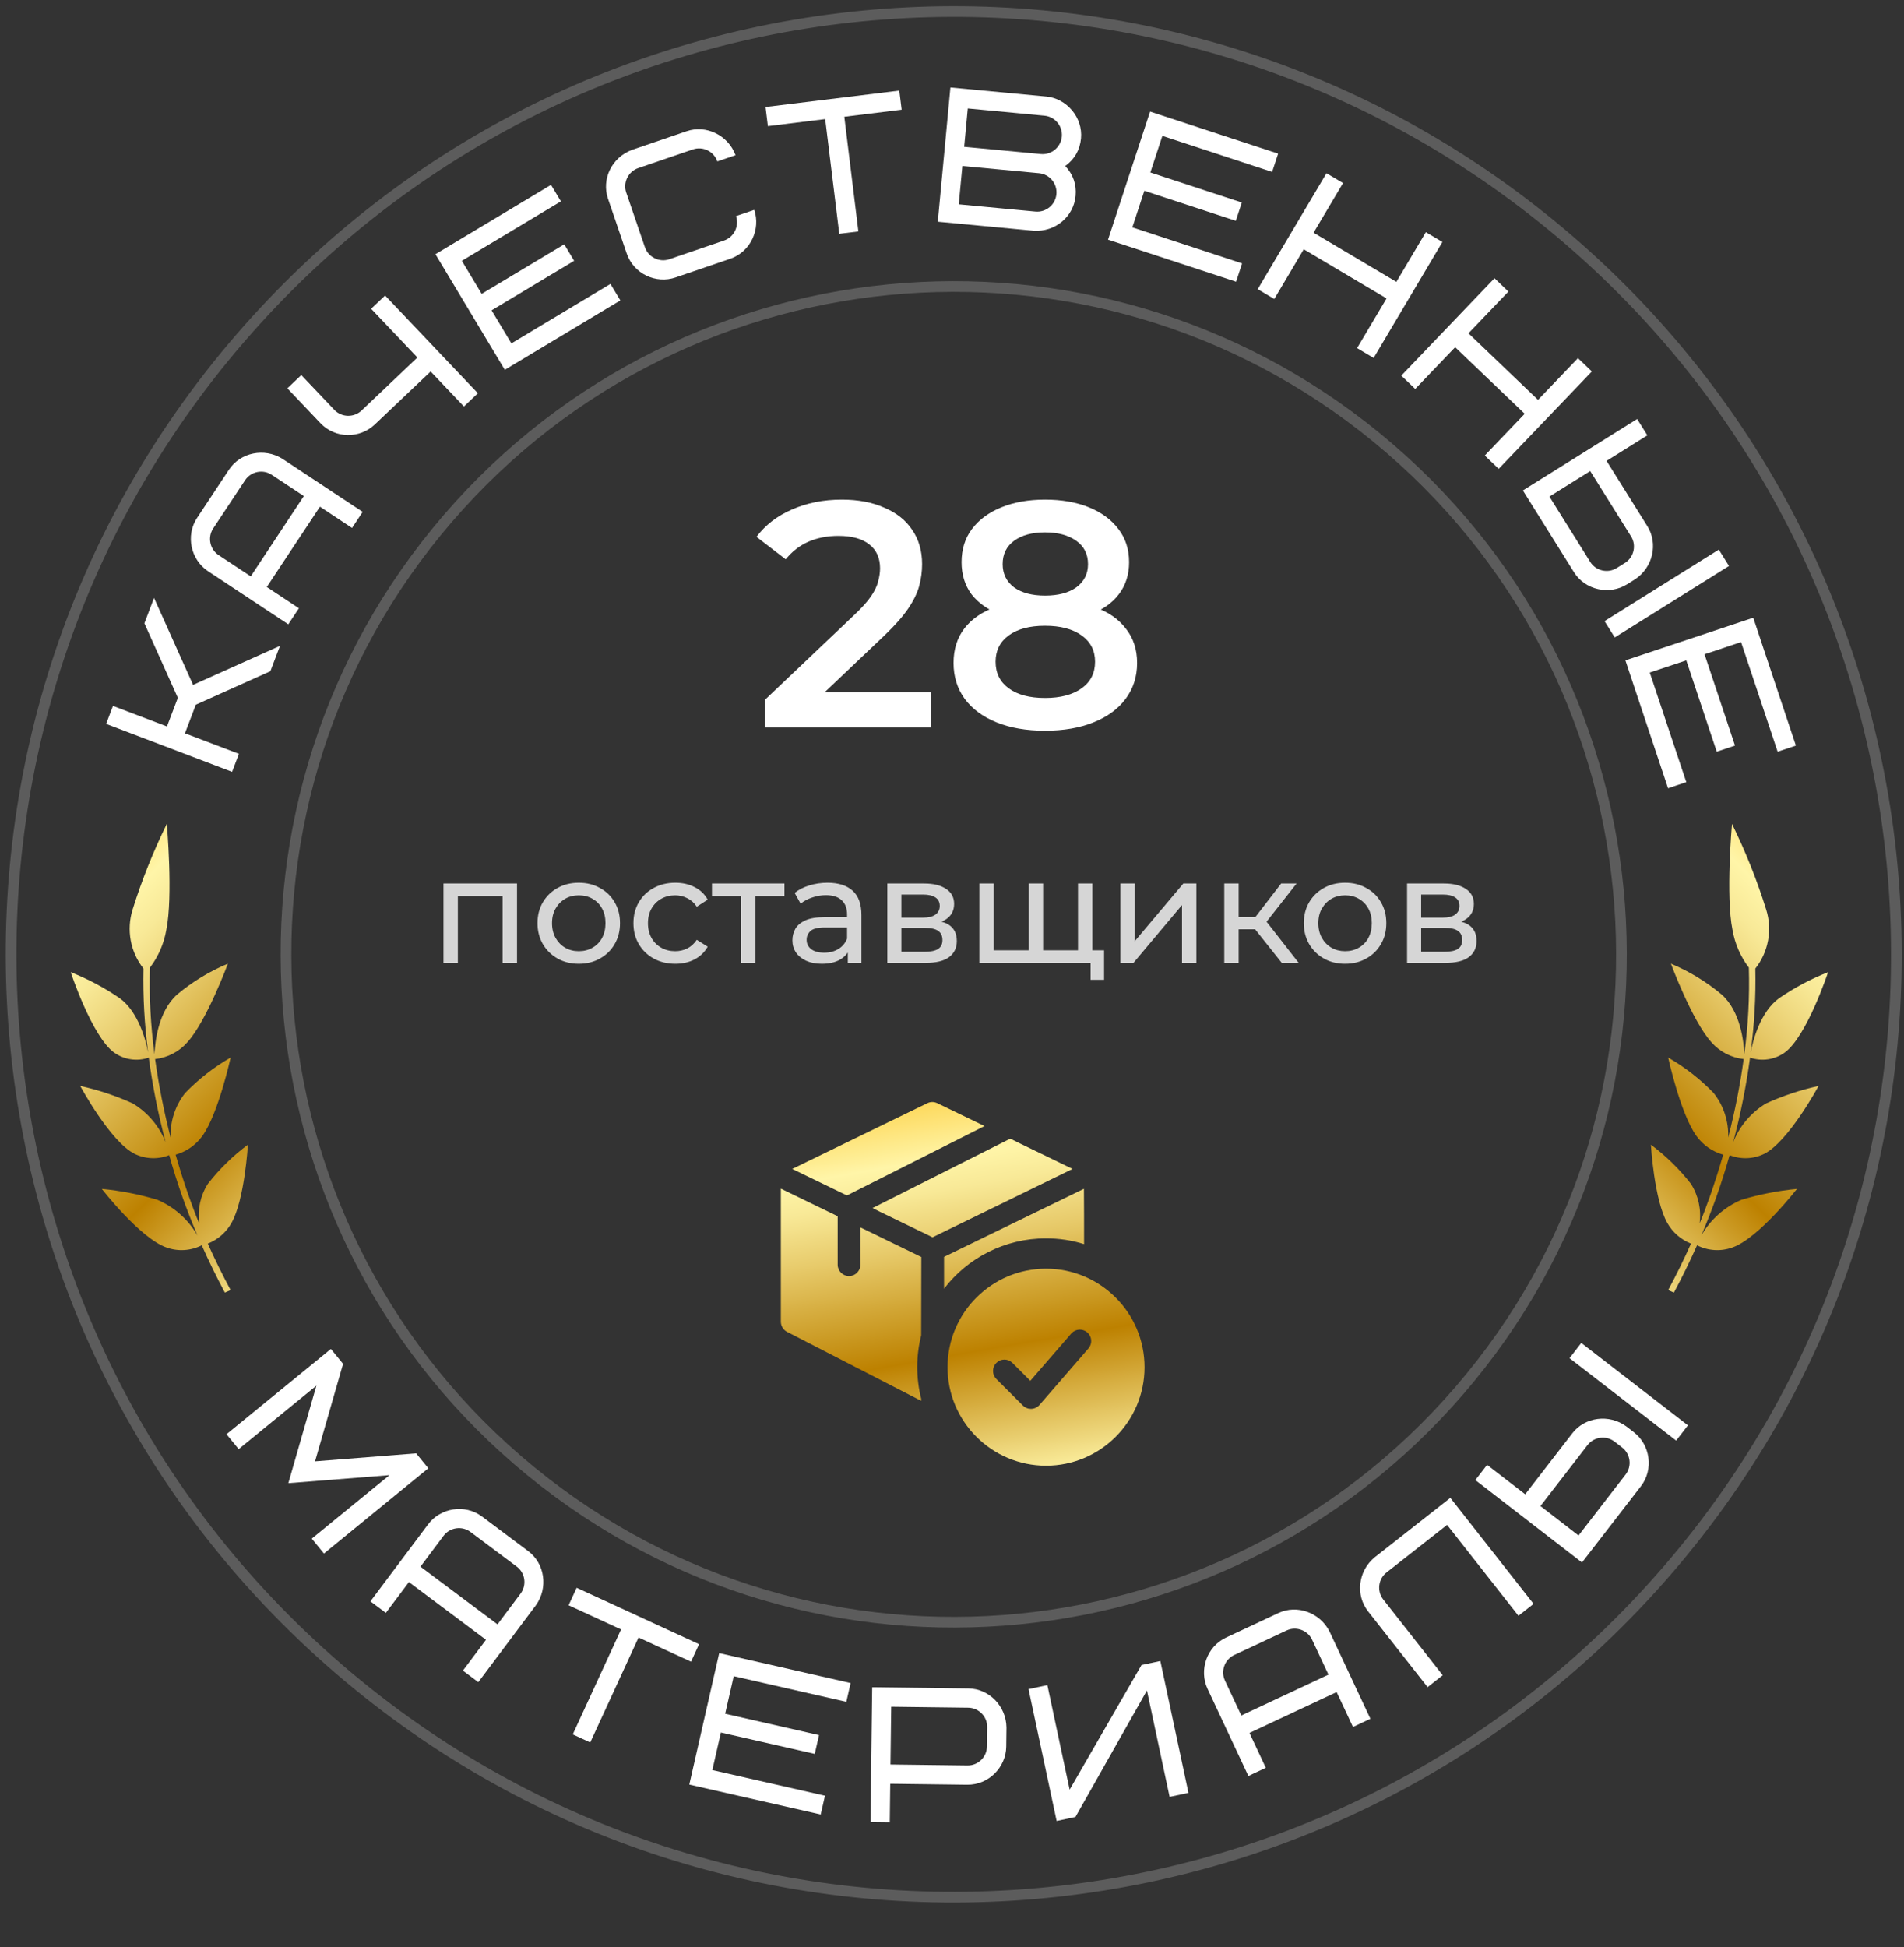 <svg width="178" height="182" viewBox="0 0 178 182" fill="none" xmlns="http://www.w3.org/2000/svg">
<rect x="0" y="0" width="178" height="182" fill="#333333" stroke="none"/>
<path d="M41.879 48.447C64.389 22.334 103.806 19.413 129.919 41.923C156.032 64.433 158.953 103.85 136.443 129.964C113.933 156.077 74.516 158.998 48.403 136.488C22.29 113.978 19.369 74.561 41.879 48.447Z" stroke="white" stroke-opacity="0.2"/>
<path d="M22.413 31.668C54.191 -5.196 109.835 -9.32 146.699 22.458C183.563 54.235 187.687 109.88 155.909 146.744C124.132 183.607 68.487 187.731 31.623 155.954C-5.241 124.176 -9.364 68.532 22.413 31.668Z" stroke="white" stroke-opacity="0.2"/>
<path d="M71.534 68V65.39L79.874 57.47C80.574 56.81 81.094 56.23 81.434 55.73C81.774 55.23 81.994 54.77 82.094 54.35C82.214 53.91 82.274 53.5 82.274 53.12C82.274 52.16 81.944 51.42 81.284 50.9C80.624 50.36 79.654 50.09 78.374 50.09C77.354 50.09 76.424 50.27 75.584 50.63C74.764 50.99 74.054 51.54 73.454 52.28L70.724 50.18C71.544 49.08 72.644 48.23 74.024 47.63C75.424 47.01 76.984 46.7 78.704 46.7C80.224 46.7 81.544 46.95 82.664 47.45C83.804 47.93 84.674 48.62 85.274 49.52C85.894 50.42 86.204 51.49 86.204 52.73C86.204 53.41 86.114 54.09 85.934 54.77C85.754 55.43 85.414 56.13 84.914 56.87C84.414 57.61 83.684 58.44 82.724 59.36L75.554 66.17L74.744 64.7H87.014V68H71.534ZM97.695 68.3C95.955 68.3 94.445 68.04 93.165 67.52C91.885 67 90.895 66.27 90.195 65.33C89.495 64.37 89.145 63.25 89.145 61.97C89.145 60.69 89.485 59.61 90.165 58.73C90.845 57.85 91.825 57.18 93.105 56.72C94.385 56.26 95.915 56.03 97.695 56.03C99.475 56.03 101.005 56.26 102.285 56.72C103.585 57.18 104.575 57.86 105.255 58.76C105.955 59.64 106.305 60.71 106.305 61.97C106.305 63.25 105.945 64.37 105.225 65.33C104.525 66.27 103.525 67 102.225 67.52C100.945 68.04 99.435 68.3 97.695 68.3ZM97.695 65.24C99.135 65.24 100.275 64.94 101.115 64.34C101.955 63.74 102.375 62.91 102.375 61.85C102.375 60.81 101.955 59.99 101.115 59.39C100.275 58.79 99.135 58.49 97.695 58.49C96.255 58.49 95.125 58.79 94.305 59.39C93.485 59.99 93.075 60.81 93.075 61.85C93.075 62.91 93.485 63.74 94.305 64.34C95.125 64.94 96.255 65.24 97.695 65.24ZM97.695 58.07C96.075 58.07 94.685 57.86 93.525 57.44C92.365 57 91.465 56.37 90.825 55.55C90.205 54.71 89.895 53.71 89.895 52.55C89.895 51.35 90.215 50.32 90.855 49.46C91.515 48.58 92.435 47.9 93.615 47.42C94.795 46.94 96.155 46.7 97.695 46.7C99.255 46.7 100.625 46.94 101.805 47.42C102.985 47.9 103.905 48.58 104.565 49.46C105.225 50.32 105.555 51.35 105.555 52.55C105.555 53.71 105.235 54.71 104.595 55.55C103.975 56.37 103.075 57 101.895 57.44C100.715 57.86 99.315 58.07 97.695 58.07ZM97.695 55.67C98.935 55.67 99.915 55.41 100.635 54.89C101.355 54.35 101.715 53.63 101.715 52.73C101.715 51.79 101.345 51.06 100.605 50.54C99.865 50.02 98.895 49.76 97.695 49.76C96.495 49.76 95.535 50.02 94.815 50.54C94.095 51.06 93.735 51.79 93.735 52.73C93.735 53.63 94.085 54.35 94.785 54.89C95.505 55.41 96.475 55.67 97.695 55.67Z" fill="white"/>
<path d="M41.46 90V82.58H48.334V90H46.99V83.42L47.312 83.756H42.482L42.804 83.42V90H41.46ZM54.113 90.084C53.366 90.084 52.703 89.921 52.125 89.594C51.546 89.267 51.089 88.819 50.753 88.25C50.417 87.671 50.249 87.018 50.249 86.29C50.249 85.553 50.417 84.899 50.753 84.33C51.089 83.761 51.546 83.317 52.125 83C52.703 82.673 53.366 82.51 54.113 82.51C54.85 82.51 55.508 82.673 56.087 83C56.675 83.317 57.132 83.761 57.459 84.33C57.795 84.89 57.963 85.543 57.963 86.29C57.963 87.027 57.795 87.681 57.459 88.25C57.132 88.819 56.675 89.267 56.087 89.594C55.508 89.921 54.85 90.084 54.113 90.084ZM54.113 88.908C54.589 88.908 55.014 88.801 55.387 88.586C55.77 88.371 56.068 88.068 56.283 87.676C56.498 87.275 56.605 86.813 56.605 86.29C56.605 85.758 56.498 85.301 56.283 84.918C56.068 84.526 55.77 84.223 55.387 84.008C55.014 83.793 54.589 83.686 54.113 83.686C53.637 83.686 53.212 83.793 52.839 84.008C52.465 84.223 52.167 84.526 51.943 84.918C51.719 85.301 51.607 85.758 51.607 86.29C51.607 86.813 51.719 87.275 51.943 87.676C52.167 88.068 52.465 88.371 52.839 88.586C53.212 88.801 53.637 88.908 54.113 88.908ZM63.138 90.084C62.382 90.084 61.705 89.921 61.108 89.594C60.52 89.267 60.058 88.819 59.722 88.25C59.386 87.681 59.218 87.027 59.218 86.29C59.218 85.553 59.386 84.899 59.722 84.33C60.058 83.761 60.52 83.317 61.108 83C61.705 82.673 62.382 82.51 63.138 82.51C63.81 82.51 64.407 82.645 64.93 82.916C65.462 83.177 65.872 83.569 66.162 84.092L65.14 84.75C64.897 84.386 64.598 84.12 64.244 83.952C63.898 83.775 63.525 83.686 63.124 83.686C62.638 83.686 62.204 83.793 61.822 84.008C61.439 84.223 61.136 84.526 60.912 84.918C60.688 85.301 60.576 85.758 60.576 86.29C60.576 86.822 60.688 87.284 60.912 87.676C61.136 88.068 61.439 88.371 61.822 88.586C62.204 88.801 62.638 88.908 63.124 88.908C63.525 88.908 63.898 88.824 64.244 88.656C64.598 88.479 64.897 88.208 65.14 87.844L66.162 88.488C65.872 89.001 65.462 89.398 64.93 89.678C64.407 89.949 63.81 90.084 63.138 90.084ZM69.276 90V83.406L69.612 83.756H66.56V82.58H73.336V83.756H70.298L70.62 83.406V90H69.276ZM79.26 90V88.432L79.19 88.138V85.464C79.19 84.895 79.022 84.456 78.686 84.148C78.359 83.831 77.865 83.672 77.202 83.672C76.763 83.672 76.334 83.747 75.914 83.896C75.494 84.036 75.139 84.227 74.85 84.47L74.29 83.462C74.673 83.154 75.13 82.921 75.662 82.762C76.204 82.594 76.768 82.51 77.356 82.51C78.374 82.51 79.157 82.757 79.708 83.252C80.259 83.747 80.534 84.503 80.534 85.52V90H79.26ZM76.824 90.084C76.273 90.084 75.788 89.991 75.368 89.804C74.957 89.617 74.64 89.361 74.416 89.034C74.192 88.698 74.08 88.32 74.08 87.9C74.08 87.499 74.174 87.135 74.36 86.808C74.556 86.481 74.869 86.22 75.298 86.024C75.737 85.828 76.325 85.73 77.062 85.73H79.414V86.696H77.118C76.446 86.696 75.993 86.808 75.76 87.032C75.527 87.256 75.41 87.527 75.41 87.844C75.41 88.208 75.555 88.502 75.844 88.726C76.133 88.941 76.535 89.048 77.048 89.048C77.552 89.048 77.991 88.936 78.364 88.712C78.747 88.488 79.022 88.161 79.19 87.732L79.456 88.656C79.279 89.095 78.966 89.445 78.518 89.706C78.07 89.958 77.505 90.084 76.824 90.084ZM82.954 90V82.58H86.398C87.266 82.58 87.948 82.748 88.442 83.084C88.946 83.411 89.198 83.877 89.198 84.484C89.198 85.091 88.96 85.562 88.484 85.898C88.018 86.225 87.397 86.388 86.622 86.388L86.832 86.024C87.719 86.024 88.377 86.187 88.806 86.514C89.236 86.841 89.45 87.321 89.45 87.956C89.45 88.6 89.208 89.104 88.722 89.468C88.246 89.823 87.514 90 86.524 90H82.954ZM84.27 88.964H86.426C86.986 88.964 87.406 88.88 87.686 88.712C87.966 88.535 88.106 88.255 88.106 87.872C88.106 87.48 87.976 87.195 87.714 87.018C87.462 86.831 87.061 86.738 86.51 86.738H84.27V88.964ZM84.27 85.772H86.286C86.8 85.772 87.187 85.679 87.448 85.492C87.719 85.296 87.854 85.025 87.854 84.68C87.854 84.325 87.719 84.059 87.448 83.882C87.187 83.705 86.8 83.616 86.286 83.616H84.27V85.772ZM96.482 88.824L96.174 89.174V82.58H97.518V89.174L97.182 88.824H101.102L100.78 89.174V82.58H102.124V90H91.554V82.58H92.898V89.174L92.576 88.824H96.482ZM101.956 91.582V89.65L102.278 90H100.71V88.824H103.216V91.582H101.956ZM104.734 90V82.58H106.078V87.984L110.628 82.58H111.846V90H110.502V84.596L105.966 90H104.734ZM119.83 90L116.96 86.388L118.066 85.716L121.412 90H119.83ZM114.454 90V82.58H115.798V90H114.454ZM115.392 86.864V85.716H117.842V86.864H115.392ZM118.178 86.444L116.932 86.276L119.774 82.58H121.216L118.178 86.444ZM125.753 90.084C125.007 90.084 124.344 89.921 123.765 89.594C123.187 89.267 122.729 88.819 122.393 88.25C122.057 87.671 121.889 87.018 121.889 86.29C121.889 85.553 122.057 84.899 122.393 84.33C122.729 83.761 123.187 83.317 123.765 83C124.344 82.673 125.007 82.51 125.753 82.51C126.491 82.51 127.149 82.673 127.727 83C128.315 83.317 128.773 83.761 129.099 84.33C129.435 84.89 129.603 85.543 129.603 86.29C129.603 87.027 129.435 87.681 129.099 88.25C128.773 88.819 128.315 89.267 127.727 89.594C127.149 89.921 126.491 90.084 125.753 90.084ZM125.753 88.908C126.229 88.908 126.654 88.801 127.027 88.586C127.41 88.371 127.709 88.068 127.923 87.676C128.138 87.275 128.245 86.813 128.245 86.29C128.245 85.758 128.138 85.301 127.923 84.918C127.709 84.526 127.41 84.223 127.027 84.008C126.654 83.793 126.229 83.686 125.753 83.686C125.277 83.686 124.853 83.793 124.479 84.008C124.106 84.223 123.807 84.526 123.583 84.918C123.359 85.301 123.247 85.758 123.247 86.29C123.247 86.813 123.359 87.275 123.583 87.676C123.807 88.068 124.106 88.371 124.479 88.586C124.853 88.801 125.277 88.908 125.753 88.908ZM131.544 90V82.58H134.988C135.856 82.58 136.538 82.748 137.032 83.084C137.536 83.411 137.788 83.877 137.788 84.484C137.788 85.091 137.55 85.562 137.074 85.898C136.608 86.225 135.987 86.388 135.212 86.388L135.422 86.024C136.309 86.024 136.967 86.187 137.396 86.514C137.826 86.841 138.04 87.321 138.04 87.956C138.04 88.6 137.798 89.104 137.312 89.468C136.836 89.823 136.104 90 135.114 90H131.544ZM132.86 88.964H135.016C135.576 88.964 135.996 88.88 136.276 88.712C136.556 88.535 136.696 88.255 136.696 87.872C136.696 87.48 136.566 87.195 136.304 87.018C136.052 86.831 135.651 86.738 135.1 86.738H132.86V88.964ZM132.86 85.772H134.876C135.39 85.772 135.777 85.679 136.038 85.492C136.309 85.296 136.444 85.025 136.444 84.68C136.444 84.325 136.309 84.059 136.038 83.882C135.777 83.705 135.39 83.616 134.876 83.616H132.86V85.772Z" fill="white" fill-opacity="0.8"/>
<g clip-path="url(#clip0_23178_738)">
<path d="M97.792 118.584C92.714 118.584 88.583 122.715 88.583 127.792C88.583 132.869 92.714 137 97.792 137C102.869 137 107 132.869 107 127.792C107 122.715 102.869 118.584 97.792 118.584ZM101.782 126.008L97.178 131.321C97.083 131.431 96.965 131.52 96.834 131.583C96.702 131.646 96.559 131.681 96.413 131.686H96.375C96.236 131.686 96.097 131.659 95.969 131.605C95.84 131.552 95.723 131.474 95.624 131.375L93.145 128.895C92.946 128.696 92.834 128.426 92.834 128.144C92.834 127.862 92.946 127.592 93.145 127.392C93.344 127.193 93.615 127.081 93.897 127.081C94.178 127.081 94.449 127.193 94.648 127.392L96.321 129.064L100.177 124.614C100.366 124.415 100.624 124.296 100.898 124.283C101.172 124.269 101.441 124.362 101.648 124.542C101.855 124.722 101.985 124.975 102.01 125.248C102.035 125.521 101.953 125.794 101.782 126.008ZM92.04 105.253L79.177 111.741L74.062 109.262L86.699 103.114C86.983 102.972 87.323 102.972 87.62 103.114L92.04 105.253ZM100.271 109.262L87.181 115.651L82.279 113.271L81.571 112.917L94.448 106.429L95.157 106.783L100.271 109.262ZM86.118 124.817C85.629 126.761 85.629 128.795 86.118 130.739V130.937L73.581 124.491C73.407 124.401 73.261 124.265 73.158 124.097C73.056 123.93 73.001 123.738 73 123.542V111.104L78.312 113.682V118.215C78.312 118.796 78.794 119.278 79.375 119.278C79.956 119.278 80.438 118.796 80.438 118.215V114.73L81.146 115.07L86.132 117.493L86.118 124.817ZM101.347 116.289C100.228 115.934 99.024 115.75 97.792 115.75C93.91 115.75 90.453 117.592 88.257 120.454V117.479L101.333 111.118C101.347 112.308 101.347 114.631 101.347 116.289Z" fill="url(#paint0_linear_23178_738)"/>
</g>
<path d="M21.646 114.303C21.152 115.185 20.367 115.87 19.425 116.241C20.084 117.714 20.795 119.163 21.559 120.585L21.023 120.818C20.248 119.373 19.527 117.898 18.862 116.399C18.354 116.656 17.799 116.807 17.232 116.842C16.664 116.878 16.095 116.797 15.559 116.604C13.084 115.73 9.521 111.129 9.521 111.129C11.279 111.296 13.016 111.636 14.707 112.143C16.292 112.819 17.613 113.995 18.466 115.491C17.949 114.277 17.491 113.102 17.086 111.969C16.599 110.6 16.181 109.266 15.815 107.974C15.299 108.18 14.745 108.275 14.189 108.254C13.633 108.233 13.088 108.096 12.588 107.853C10.306 106.719 7.502 101.506 7.502 101.506C9.192 101.875 10.838 102.423 12.413 103.141C13.805 103.981 14.884 105.254 15.485 106.766C14.793 104.166 14.266 101.525 13.907 98.858C13.368 99.043 12.793 99.096 12.23 99.013C11.666 98.93 11.13 98.714 10.668 98.382C8.606 96.902 6.61 90.867 6.61 90.867C8.226 91.505 9.765 92.324 11.197 93.309C12.965 94.59 13.637 97.285 13.852 98.381C13.504 95.78 13.357 93.157 13.413 90.534C12.807 89.767 12.399 88.864 12.222 87.903C12.045 86.942 12.105 85.953 12.397 85.02C13.256 82.272 14.325 79.593 15.595 77.008C15.595 77.008 16.194 83.771 15.548 86.921C15.328 88.201 14.803 89.41 14.018 90.445C13.94 93.149 14.082 95.856 14.444 98.537C14.494 97.425 14.777 94.542 16.562 92.958C17.989 91.763 19.588 90.791 21.306 90.074C21.306 90.074 19.32 95.433 17.522 97.415C16.747 98.301 15.669 98.864 14.5 98.993C14.844 101.465 15.329 103.916 15.951 106.334C15.893 104.826 16.375 103.348 17.31 102.165C18.564 100.866 19.995 99.751 21.561 98.852C21.561 98.852 20.419 104.094 18.925 106.173C18.312 107.026 17.428 107.645 16.418 107.93C16.785 109.199 17.19 110.506 17.665 111.848C17.963 112.656 18.254 113.5 18.625 114.353C18.448 113.062 18.735 111.75 19.435 110.652C20.512 109.27 21.77 108.039 23.176 106.994C23.176 106.994 22.877 112.12 21.646 114.303Z" fill="url(#paint1_linear_23178_738)"/>
<path d="M155.867 114.303C156.362 115.185 157.147 115.87 158.088 116.241C157.43 117.714 156.718 119.163 155.954 120.585L156.491 120.818C157.265 119.373 157.986 117.898 158.652 116.399C159.159 116.656 159.714 116.807 160.282 116.842C160.85 116.878 161.419 116.797 161.955 116.604C164.429 115.73 167.992 111.129 167.992 111.129C166.234 111.296 164.497 111.636 162.806 112.143C161.221 112.819 159.901 113.995 159.047 115.491C159.565 114.277 160.022 113.102 160.428 111.969C160.915 110.6 161.332 109.266 161.698 107.974C162.215 108.18 162.769 108.275 163.325 108.254C163.88 108.233 164.425 108.096 164.925 107.853C167.207 106.719 170.012 101.506 170.012 101.506C168.322 101.875 166.675 102.423 165.101 103.141C163.709 103.981 162.629 105.254 162.028 106.766C162.72 104.166 163.247 101.525 163.606 98.858C164.145 99.043 164.72 99.096 165.284 99.013C165.848 98.93 166.383 98.714 166.846 98.382C168.908 96.902 170.903 90.867 170.903 90.867C169.287 91.505 167.749 92.324 166.317 93.309C164.549 94.59 163.877 97.285 163.662 98.381C164.01 95.78 164.157 93.157 164.101 90.534C164.706 89.767 165.115 88.864 165.292 87.903C165.469 86.942 165.409 85.953 165.116 85.02C164.257 82.272 163.189 79.593 161.919 77.008C161.919 77.008 161.319 83.771 161.966 86.921C162.185 88.201 162.71 89.41 163.496 90.445C163.574 93.149 163.432 95.856 163.07 98.537C163.02 97.425 162.737 94.542 160.951 92.958C159.524 91.763 157.925 90.791 156.208 90.074C156.208 90.074 158.194 95.433 159.992 97.415C160.766 98.301 161.844 98.864 163.013 98.993C162.67 101.465 162.185 103.916 161.562 106.334C161.62 104.826 161.139 103.348 160.204 102.165C158.95 100.866 157.518 99.751 155.952 98.852C155.952 98.852 157.095 104.094 158.589 106.173C159.202 107.026 160.086 107.645 161.096 107.93C160.729 109.199 160.323 110.506 159.848 111.848C159.551 112.656 159.26 113.5 158.888 114.353C159.066 113.062 158.779 111.75 158.079 110.652C157.002 109.27 155.744 108.039 154.338 106.994C154.338 106.994 154.636 112.12 155.867 114.303Z" fill="url(#paint2_linear_23178_738)"/>
<path d="M14.401 55.888L18.05 64.016L26.178 60.367L25.276 62.739L18.309 65.867L17.291 68.542L22.338 70.462L21.698 72.144L9.922 67.664L10.562 65.982L15.609 67.902L16.626 65.227L13.499 58.26L14.401 55.888Z" fill="white"/>
<path d="M22.91 44.89L19.931 49.394C19.385 50.219 19.613 51.342 20.439 51.888L23.441 53.874L28.407 46.368L25.405 44.382C24.579 43.836 23.457 44.065 22.91 44.89ZM26.398 42.881L33.904 47.847L32.911 49.348L29.908 47.362L24.942 54.868L27.945 56.854L26.951 58.355L19.446 53.389C17.854 52.336 17.317 50.082 18.43 48.4L21.409 43.897C22.472 42.291 24.702 41.824 26.398 42.881Z" fill="white"/>
<path d="M33.799 38.374L39.021 33.416L34.695 28.86L36.001 27.621L44.676 36.759L43.371 37.998L40.26 34.722L35.038 39.679C33.642 41.005 31.349 41.022 29.949 39.547L26.863 36.297L28.168 35.057L31.254 38.308C31.936 39.026 33.081 39.055 33.799 38.374Z" fill="white"/>
<path d="M43.178 24.379L45.03 27.465L52.747 22.834L53.673 24.377L45.957 29.009L47.809 32.096L57.069 26.538L57.996 28.081L47.192 34.565L40.708 23.762L51.512 17.277L52.438 18.821L43.178 24.379Z" fill="white"/>
<path d="M59.084 14.01L64.194 12.264C66.017 11.641 68.068 12.633 68.765 14.506L67.062 15.088C66.742 14.151 65.713 13.647 64.776 13.967L59.666 15.713C58.73 16.033 58.225 17.062 58.545 17.998L60.291 23.108C60.611 24.045 61.64 24.55 62.577 24.23L67.687 22.483C68.623 22.163 69.128 21.135 68.808 20.198L70.511 19.616C71.128 21.422 70.176 23.535 68.269 24.187L63.159 25.933C61.336 26.556 59.246 25.615 58.588 23.69L56.842 18.581C56.213 16.741 57.194 14.713 59.084 14.01Z" fill="white"/>
<path d="M84.293 10.256L78.933 10.914L80.248 21.634L78.462 21.853L77.146 11.133L71.787 11.791L71.567 10.004L84.073 8.47L84.293 10.256Z" fill="white"/>
<path d="M96.631 21.567L87.671 20.724L88.852 8.179L97.812 9.023C99.694 9.2 101.246 10.955 101.059 12.944C100.958 14.019 100.461 14.877 99.587 15.518C100.326 16.31 100.654 17.245 100.553 18.32C100.371 20.256 98.644 21.702 96.631 21.567ZM97.138 16.191L89.969 15.516L89.632 19.1L96.8 19.775C97.786 19.868 98.668 19.137 98.761 18.152C98.854 17.166 98.123 16.284 97.138 16.191ZM90.475 10.14L90.138 13.724L97.306 14.399C98.292 14.492 99.174 13.761 99.267 12.775C99.36 11.79 98.629 10.908 97.644 10.815L90.475 10.14Z" fill="white"/>
<path d="M108.666 12.703L107.543 16.123L116.094 18.93L115.532 20.641L106.981 17.833L105.858 21.253L116.119 24.622L115.558 26.333L103.586 22.402L107.517 10.431L119.488 14.361L118.927 16.072L108.666 12.703Z" fill="white"/>
<path d="M125.557 17.11L122.802 21.754L130.543 26.346L133.298 21.701L134.846 22.62L128.418 33.457L126.87 32.538L129.624 27.894L121.884 23.302L119.129 27.947L117.581 27.029L124.009 16.192L125.557 17.11Z" fill="white"/>
<path d="M141.017 27.253L137.283 31.154L143.785 37.377L147.519 33.475L148.819 34.72L140.107 43.823L138.807 42.578L142.54 38.677L136.038 32.454L132.305 36.355L131.004 35.111L139.716 26.008L141.017 27.253Z" fill="white"/>
<path d="M151.147 53.093L151.91 52.616C152.749 52.092 153.007 50.975 152.482 50.136L148.665 44.031L144.85 46.416L148.666 52.521C149.191 53.361 150.307 53.618 151.147 53.093ZM152.864 54.143L152.101 54.62C150.483 55.631 148.209 55.185 147.14 53.475L142.369 45.844L153.053 39.165L154.007 40.691L150.192 43.077L154.008 49.182C155.029 50.815 154.53 53.038 152.864 54.143ZM150.003 58.054L160.687 51.375L161.641 52.901L150.957 59.581L150.003 58.054Z" fill="white"/>
<path d="M162.768 60.015L159.353 61.154L162.201 69.692L160.494 70.261L157.646 61.724L154.231 62.863L157.648 73.108L155.941 73.678L151.954 61.725L163.906 57.738L167.893 69.691L166.186 70.26L162.768 60.015Z" fill="white"/>
<path d="M26.957 138.632L29.578 129.519L22.314 135.451L21.175 134.057L30.934 126.087L32.073 127.481L29.452 136.594L38.905 135.846L40.043 137.24L30.284 145.21L29.145 143.816L36.409 137.884L26.957 138.632Z" fill="white"/>
<path d="M48.308 146.43L43.986 143.193C43.194 142.6 42.06 142.762 41.466 143.555L39.308 146.436L46.512 151.831L48.67 148.95C49.263 148.157 49.101 147.024 48.308 146.43ZM50.111 150.029L44.716 157.233L43.275 156.154L45.433 153.272L38.229 147.877L36.071 150.758L34.63 149.679L40.026 142.476C41.169 140.949 43.451 140.544 45.065 141.752L49.387 144.989C50.929 146.144 51.265 148.397 50.111 150.029Z" fill="white"/>
<path d="M64.602 155.318L59.697 153.059L55.179 162.868L53.544 162.115L58.062 152.306L53.157 150.047L53.91 148.412L65.355 153.683L64.602 155.318Z" fill="white"/>
<path d="M68.593 156.674L67.793 160.184L76.569 162.182L76.169 163.938L67.394 161.939L66.594 165.45L77.125 167.847L76.725 169.602L64.44 166.805L67.237 154.519L79.523 157.317L79.123 159.072L68.593 156.674Z" fill="white"/>
<path d="M92.27 163.241L92.292 161.442C92.305 160.452 91.505 159.632 90.515 159.619L83.316 159.529L83.248 164.929L90.448 165.019C91.438 165.031 92.258 164.231 92.27 163.241ZM94.092 161.464L94.07 163.264C94.046 165.172 92.441 166.844 90.425 166.819L83.226 166.729L83.181 170.328L81.381 170.306L81.538 157.707L90.537 157.819C92.463 157.843 94.063 159.465 94.092 161.464Z" fill="white"/>
<path d="M98.782 170.206L96.155 157.883L97.915 157.508L99.998 167.278L106.717 155.631L108.478 155.256L111.105 167.579L109.344 167.954L107.224 158.008L100.542 169.831L98.782 170.206Z" fill="white"/>
<path d="M120.274 152.403L115.384 154.694C114.487 155.114 114.098 156.191 114.518 157.088L116.045 160.348L124.195 156.529L122.667 153.269C122.247 152.373 121.17 151.983 120.274 152.403ZM124.297 152.505L128.116 160.655L126.486 161.419L124.959 158.159L116.809 161.978L118.336 165.237L116.707 166.001L112.888 157.852C112.078 156.124 112.795 153.92 114.62 153.064L119.51 150.773C121.254 149.956 123.401 150.719 124.297 152.505Z" fill="white"/>
<path d="M128.511 145.564L135.589 140.006L143.37 149.916L141.955 151.028L135.285 142.533L129.622 146.98C128.843 147.591 128.707 148.728 129.318 149.507L134.876 156.586L133.46 157.697L127.902 150.619C126.702 149.09 126.958 146.851 128.511 145.564Z" fill="white"/>
<path d="M151.651 135.3L150.939 134.75C150.155 134.145 149.019 134.291 148.414 135.074L144.012 140.771L147.573 143.523L151.975 137.825C152.58 137.042 152.434 135.906 151.651 135.3ZM152.039 133.326L152.751 133.876C154.261 135.042 154.632 137.33 153.399 138.926L147.896 146.048L137.926 138.344L139.026 136.92L142.587 139.671L146.989 133.973C148.167 132.449 150.425 132.147 152.039 133.326ZM156.701 134.653L146.73 126.949L147.83 125.525L157.801 133.228L156.701 134.653Z" fill="white"/>
<defs>
<linearGradient id="paint0_linear_23178_738" x1="50.981" y1="104.114" x2="58.088" y2="145.15" gradientUnits="userSpaceOnUse">
<stop offset="0.01" stop-color="#FBC01B"/>
<stop offset="0.25" stop-color="#FFF5A8"/>
<stop offset="0.32" stop-color="#F8E997"/>
<stop offset="0.44" stop-color="#E7CA6A"/>
<stop offset="0.61" stop-color="#CA9922"/>
<stop offset="0.69" stop-color="#BD8100"/>
<stop offset="1" stop-color="#FFF5A8"/>
</linearGradient>
<linearGradient id="paint1_linear_23178_738" x1="-12.856" y1="90.899" x2="21.567" y2="126.021" gradientUnits="userSpaceOnUse">
<stop offset="0.01" stop-color="#FBC01B"/>
<stop offset="0.25" stop-color="#FFF5A8"/>
<stop offset="0.32" stop-color="#F8E997"/>
<stop offset="0.44" stop-color="#E7CA6A"/>
<stop offset="0.61" stop-color="#CA9922"/>
<stop offset="0.69" stop-color="#BD8100"/>
<stop offset="1" stop-color="#FFF5A8"/>
</linearGradient>
<linearGradient id="paint2_linear_23178_738" x1="190.37" y1="90.899" x2="155.947" y2="126.021" gradientUnits="userSpaceOnUse">
<stop offset="0.01" stop-color="#FBC01B"/>
<stop offset="0.25" stop-color="#FFF5A8"/>
<stop offset="0.32" stop-color="#F8E997"/>
<stop offset="0.44" stop-color="#E7CA6A"/>
<stop offset="0.61" stop-color="#CA9922"/>
<stop offset="0.69" stop-color="#BD8100"/>
<stop offset="1" stop-color="#FFF5A8"/>
</linearGradient>
<clipPath id="clip0_23178_738">
<rect width="34" height="34" fill="white" transform="translate(73 103)"/>
</clipPath>
</defs>
</svg>
